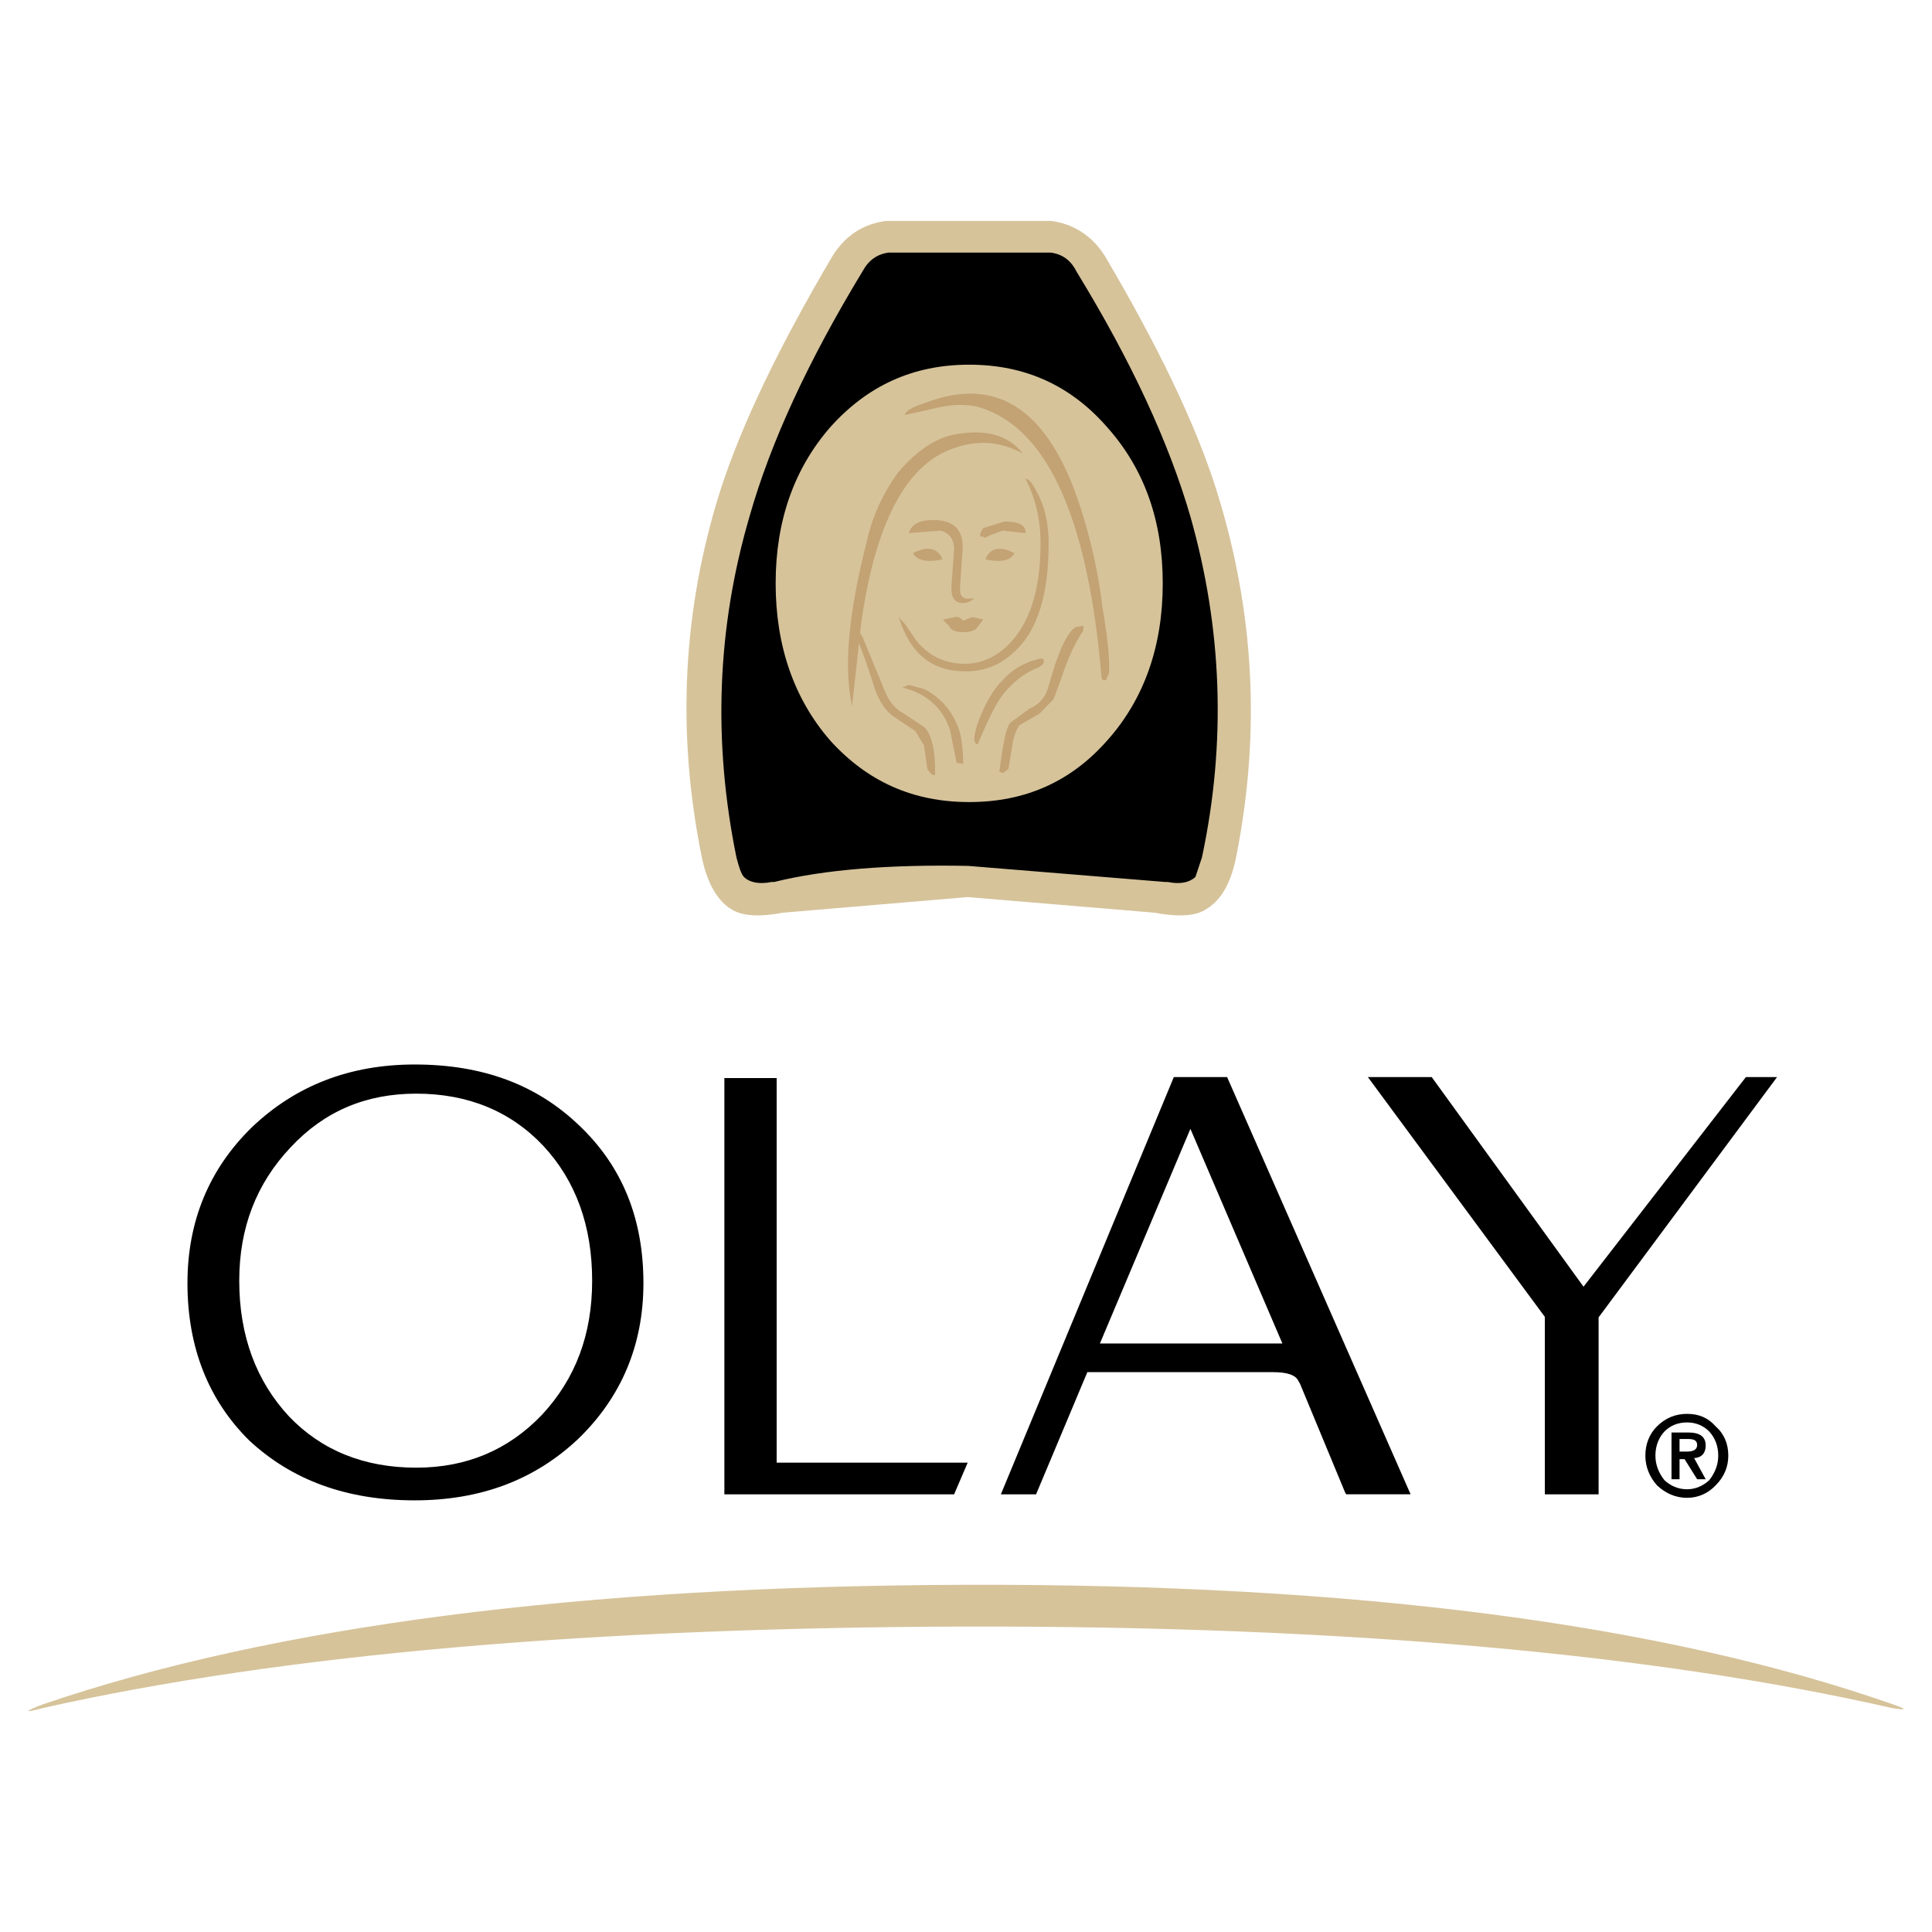 <?xml version="1.0" encoding="utf-8"?>
<!-- Generator: Adobe Illustrator 13.0.0, SVG Export Plug-In . SVG Version: 6.00 Build 14948)  -->
<!DOCTYPE svg PUBLIC "-//W3C//DTD SVG 1.0//EN" "http://www.w3.org/TR/2001/REC-SVG-20010904/DTD/svg10.dtd">
<svg version="1.0" id="Layer_1" xmlns="http://www.w3.org/2000/svg" xmlns:xlink="http://www.w3.org/1999/xlink" x="0px" y="0px"
	 width="192.756px" height="192.756px" viewBox="0 0 192.756 192.756" enable-background="new 0 0 192.756 192.756"
	 xml:space="preserve">
<g>
	<polygon fill-rule="evenodd" clip-rule="evenodd" fill="#FFFFFF" points="0,0 192.756,0 192.756,192.756 0,192.756 0,0 	"/>
	<path fill-rule="evenodd" clip-rule="evenodd" fill="#D6C39A" d="M88.421,22.041c-2.358,0.301-4.113,1.504-5.367,3.511
		c-5.266,8.928-9.028,16.703-11.185,23.374c-3.762,11.887-4.364,24.025-1.906,36.313c0.501,2.658,1.504,4.514,2.909,5.417
		c1.104,0.752,2.859,0.853,5.267,0.401l18.408-1.555l18.608,1.555c2.458,0.452,4.214,0.351,5.267-0.401
		c1.455-0.903,2.458-2.659,2.959-5.417c2.408-12.289,1.756-24.326-2.006-36.313c-2.106-6.671-5.868-14.445-11.135-23.374
		c-1.254-2.006-3.109-3.21-5.366-3.511H88.421L88.421,22.041z"/>
	<path fill-rule="evenodd" clip-rule="evenodd" d="M118.766,51.533c3.16,11.135,3.611,22.47,1.154,34.006l-0.652,1.956
		c-0.602,0.552-1.505,0.752-2.759,0.501h-0.251l-19.661-1.605c-7.774-0.15-14.294,0.351-19.361,1.605h-0.25
		c-1.254,0.251-2.207,0.05-2.759-0.501c-0.251-0.25-0.501-0.953-0.752-1.956c-2.357-11.536-1.956-22.872,1.304-34.006
		c2.106-7.423,5.869-15.548,11.285-24.477c0.602-1.104,1.455-1.706,2.608-1.856h16.15c1.153,0.15,2.006,0.752,2.559,1.856
		C112.848,35.985,116.609,44.11,118.766,51.533L118.766,51.533z"/>
	<path fill-rule="evenodd" clip-rule="evenodd" fill="#D6C39A" d="M96.697,80.022c5.618,0,10.182-2.057,13.793-6.169
		c3.661-4.113,5.518-9.379,5.518-15.649s-1.856-11.436-5.518-15.549c-3.611-4.163-8.176-6.27-13.793-6.27
		c-5.617,0-10.182,2.107-13.893,6.27c-3.562,4.113-5.417,9.279-5.417,15.549s1.855,11.536,5.417,15.649
		C86.515,77.966,91.08,80.022,96.697,80.022L96.697,80.022z"/>
	<path fill-rule="evenodd" clip-rule="evenodd" fill="#C3A274" d="M95.042,44.762c-4.615,1.605-7.724,7.423-9.129,17.455
		l-0.902,8.226c-0.853-3.862-0.352-9.379,1.504-16.552c0.552-2.508,1.655-4.765,3.06-6.721c1.755-2.057,3.611-3.411,5.618-3.812
		c3.16-0.602,5.417,0.05,6.871,1.906C99.807,44.01,97.449,43.859,95.042,44.762L95.042,44.762z"/>
	<path fill-rule="evenodd" clip-rule="evenodd" fill="#C3A274" d="M108.083,51.533c0.802,2.658,1.504,5.667,1.905,9.028
		c0.502,3.009,0.753,5.166,0.652,6.621l-0.301,0.652c-0.251,0.101-0.451,0-0.451-0.401c-1.305-15.298-5.167-24.176-11.536-26.583
		c-1.505-0.602-3.311-0.602-5.568,0l-2.508,0.552c0.05-0.401,0.752-0.803,2.157-1.254C99.807,37.389,104.973,41.151,108.083,51.533
		L108.083,51.533z"/>
	<path fill-rule="evenodd" clip-rule="evenodd" fill="#C3A274" d="M97.048,61.564l-0.953,0.351
		c-0.251-0.251-0.552-0.451-0.803-0.351l-1.204,0.251l0.602,0.652c0.251,0.452,0.652,0.602,1.405,0.602s1.254-0.15,1.504-0.602
		l0.502-0.652L97.048,61.564L97.048,61.564z"/>
	<path fill-rule="evenodd" clip-rule="evenodd" fill="#C3A274" d="M91.08,55.195c1.455-0.752,2.458-0.552,2.959,0.602
		C92.534,56.148,91.531,55.947,91.08,55.195L91.08,55.195z"/>
	<path fill-rule="evenodd" clip-rule="evenodd" fill="#C3A274" d="M101.211,55.195c-1.404-0.752-2.407-0.552-2.909,0.602
		C99.807,56.148,100.81,55.947,101.211,55.195L101.211,55.195z"/>
	<path fill-rule="evenodd" clip-rule="evenodd" fill="#C3A274" d="M95.443,76.11l-0.652-3.261c-0.752-2.257-2.357-3.661-4.765-4.263
		l0.652-0.25l1.504,0.401c1.505,0.752,2.608,1.956,3.26,3.461c0.401,0.803,0.652,2.157,0.652,4.013L95.443,76.11L95.443,76.11z"/>
	<path fill-rule="evenodd" clip-rule="evenodd" fill="#C3A274" d="M103.618,66.581c0.452-0.251,0.603-0.502,0.502-0.752
		c-0.05-0.151-0.301-0.151-0.803,0c-1.254,0.351-2.357,1.003-3.26,2.006c-1.004,1.003-1.756,2.358-2.357,3.913
		c-0.602,1.605-0.652,2.458-0.15,2.508c1.003-2.408,1.806-4.062,2.558-5.016C101.11,67.985,102.314,67.082,103.618,66.581
		L103.618,66.581z"/>
	<path fill-rule="evenodd" clip-rule="evenodd" fill="#C3A274" d="M107.33,62.567c-0.853,0.502-1.755,2.408-2.708,5.869
		c-0.302,1.154-1.004,1.906-1.906,2.257l-1.906,1.405c-0.451,0.501-0.752,2.157-1.104,4.916l0.401,0.1l0.502-0.401l0.451-2.708
		c0.15-0.752,0.401-1.304,0.652-1.655l2.006-1.153l1.404-1.455l0.702-1.906c0.753-2.257,1.505-3.862,2.258-4.915v-0.502
		L107.33,62.567L107.33,62.567z"/>
	<path fill-rule="evenodd" clip-rule="evenodd" fill="#C3A274" d="M89.173,71.496l2.157,1.455l0.853,1.404l0.352,2.408l0.401,0.501
		c0.251,0.1,0.351,0.1,0.351-0.05c0.05-2.106-0.251-3.711-1.003-4.614l-2.257-1.505c-0.752-0.351-1.455-1.254-1.957-2.658
		l-2.006-4.865c-0.551-0.903-0.903-1.104-1.003-0.652c0.452,0.652,1.204,2.558,2.207,5.768
		C87.769,70.091,88.421,70.994,89.173,71.496L89.173,71.496z"/>
	<path fill-rule="evenodd" clip-rule="evenodd" fill="#C3A274" d="M95.794,58.455c-0.1,1.104,0.301,1.455,1.404,1.204
		c-0.25,0.301-0.602,0.501-1.153,0.501c-0.853,0-1.204-0.602-1.104-1.856l0.251-3.511c0-0.903-0.401-1.605-1.354-1.856l-3.16,0.251
		c0.251-0.903,1.104-1.304,2.407-1.304c2.006,0,3.01,0.903,2.959,2.809L95.794,58.455L95.794,58.455z"/>
	<path fill-rule="evenodd" clip-rule="evenodd" fill="#C3A274" d="M97.801,53.188v0.351h0.301l0.1,0.101h0.101l0.502-0.251
		l1.254-0.452l2.257,0.251c0.051-0.752-0.602-1.154-2.106-1.154l-2.106,0.652L97.801,53.188L97.801,53.188z"/>
	<path fill-rule="evenodd" clip-rule="evenodd" fill="#C3A274" d="M104.622,54.191c0,5.016-1.054,8.627-3.311,10.734
		c-1.455,1.404-3.01,2.056-4.966,2.056c-3.411,0-5.567-1.806-6.671-5.417l0.652,0.752l1.103,1.605
		c1.254,1.555,2.91,2.307,4.866,2.307c1.555,0,3.06-0.652,4.313-1.906c2.106-2.106,3.21-5.417,3.21-10.132
		c0-2.307-0.502-4.514-1.505-6.42c0.401,0,0.803,0.602,1.404,1.855C104.32,50.931,104.622,52.436,104.622,54.191L104.622,54.191z"/>
	<path fill-rule="evenodd" clip-rule="evenodd" fill="#D6C39A" d="M4.308,170.404c23.925-5.367,54.671-8.025,92.238-8.125
		c37.618-0.051,68.364,2.709,92.188,8.125c1.505,0.252,1.605,0.15,0.151-0.352c-22.872-8.023-53.668-12.037-92.339-11.936
		c-38.621,0.1-69.417,4.111-92.289,11.936C2.302,170.807,2.402,170.906,4.308,170.404L4.308,170.404z"/>
	<path fill-rule="evenodd" clip-rule="evenodd" d="M122.428,107.459h-5.316l-17.255,41.629h3.512l5.115-12.188h18.559
		c1.404,0,2.257,0.301,2.508,0.902l0.15,0.25l4.514,10.885l0.101,0.15h6.42L122.428,107.459L122.428,107.459z M118.766,112.625
		l9.179,21.416h-18.207L118.766,112.625L118.766,112.625z"/>
	<path fill-rule="evenodd" clip-rule="evenodd" d="M54.214,114.33c3.26,3.51,4.865,8.025,4.865,13.441
		c0,5.367-1.655,9.781-5.016,13.393c-3.36,3.51-7.523,5.266-12.539,5.266c-5.166,0-9.43-1.705-12.69-5.115
		c-3.26-3.512-4.965-8.025-4.965-13.543c0-5.266,1.706-9.68,5.116-13.291c3.36-3.611,7.523-5.367,12.539-5.367
		C46.69,109.113,50.954,110.869,54.214,114.33L54.214,114.33z M41.374,106.205c-6.47,0-11.887,2.105-16.251,6.27
		c-4.263,4.162-6.42,9.379-6.42,15.547c0,6.42,2.106,11.688,6.169,15.699c4.263,3.963,9.73,5.969,16.501,5.969
		c6.52,0,11.937-2.006,16.301-6.119c4.313-4.162,6.521-9.379,6.521-15.549c0-6.42-2.106-11.635-6.37-15.697
		C53.562,108.211,48.145,106.205,41.374,106.205L41.374,106.205z"/>
	<polygon fill-rule="evenodd" clip-rule="evenodd" points="157.988,128.373 142.841,107.459 136.472,107.459 154.127,131.383 
		154.127,149.088 159.493,149.088 159.493,131.434 177.299,107.459 174.189,107.459 157.988,128.373 	"/>
	<polygon fill-rule="evenodd" clip-rule="evenodd" points="72.271,107.559 72.271,149.088 95.192,149.088 96.546,145.928 
		77.487,145.928 77.487,107.559 72.271,107.559 	"/>
	<path fill-rule="evenodd" clip-rule="evenodd" d="M170.527,142.818c0.552,0.602,0.903,1.404,0.903,2.408
		c0,0.953-0.352,1.756-0.903,2.457c-0.602,0.553-1.354,0.902-2.206,0.902c-0.903,0-1.655-0.35-2.258-0.902
		c-0.552-0.701-0.902-1.504-0.902-2.457c0-1.004,0.351-1.807,0.902-2.408c0.603-0.602,1.354-0.902,2.258-0.902
		C169.174,141.916,169.926,142.217,170.527,142.818L170.527,142.818z M168.321,141.062c-1.154,0-2.157,0.402-3.01,1.254
		c-0.752,0.754-1.153,1.756-1.153,2.91c0,1.104,0.401,2.105,1.153,2.959c0.853,0.803,1.855,1.254,3.01,1.254
		c1.103,0,2.106-0.451,2.858-1.254c0.853-0.854,1.254-1.855,1.254-2.959c0-1.154-0.401-2.156-1.254-2.91
		C170.428,141.465,169.524,141.062,168.321,141.062L168.321,141.062z M168.07,145.578l1.254,2.006h0.853l-1.153-2.107
		c0.752-0.049,1.153-0.502,1.153-1.254c0-0.902-0.602-1.303-1.756-1.303h-1.655v4.664h0.803v-2.006H168.07L168.07,145.578z
		 M168.321,144.824h-0.753v-1.254h0.853c0.603,0,0.903,0.15,0.903,0.602C169.324,144.574,169.023,144.824,168.321,144.824
		L168.321,144.824z"/>
</g>
</svg>
